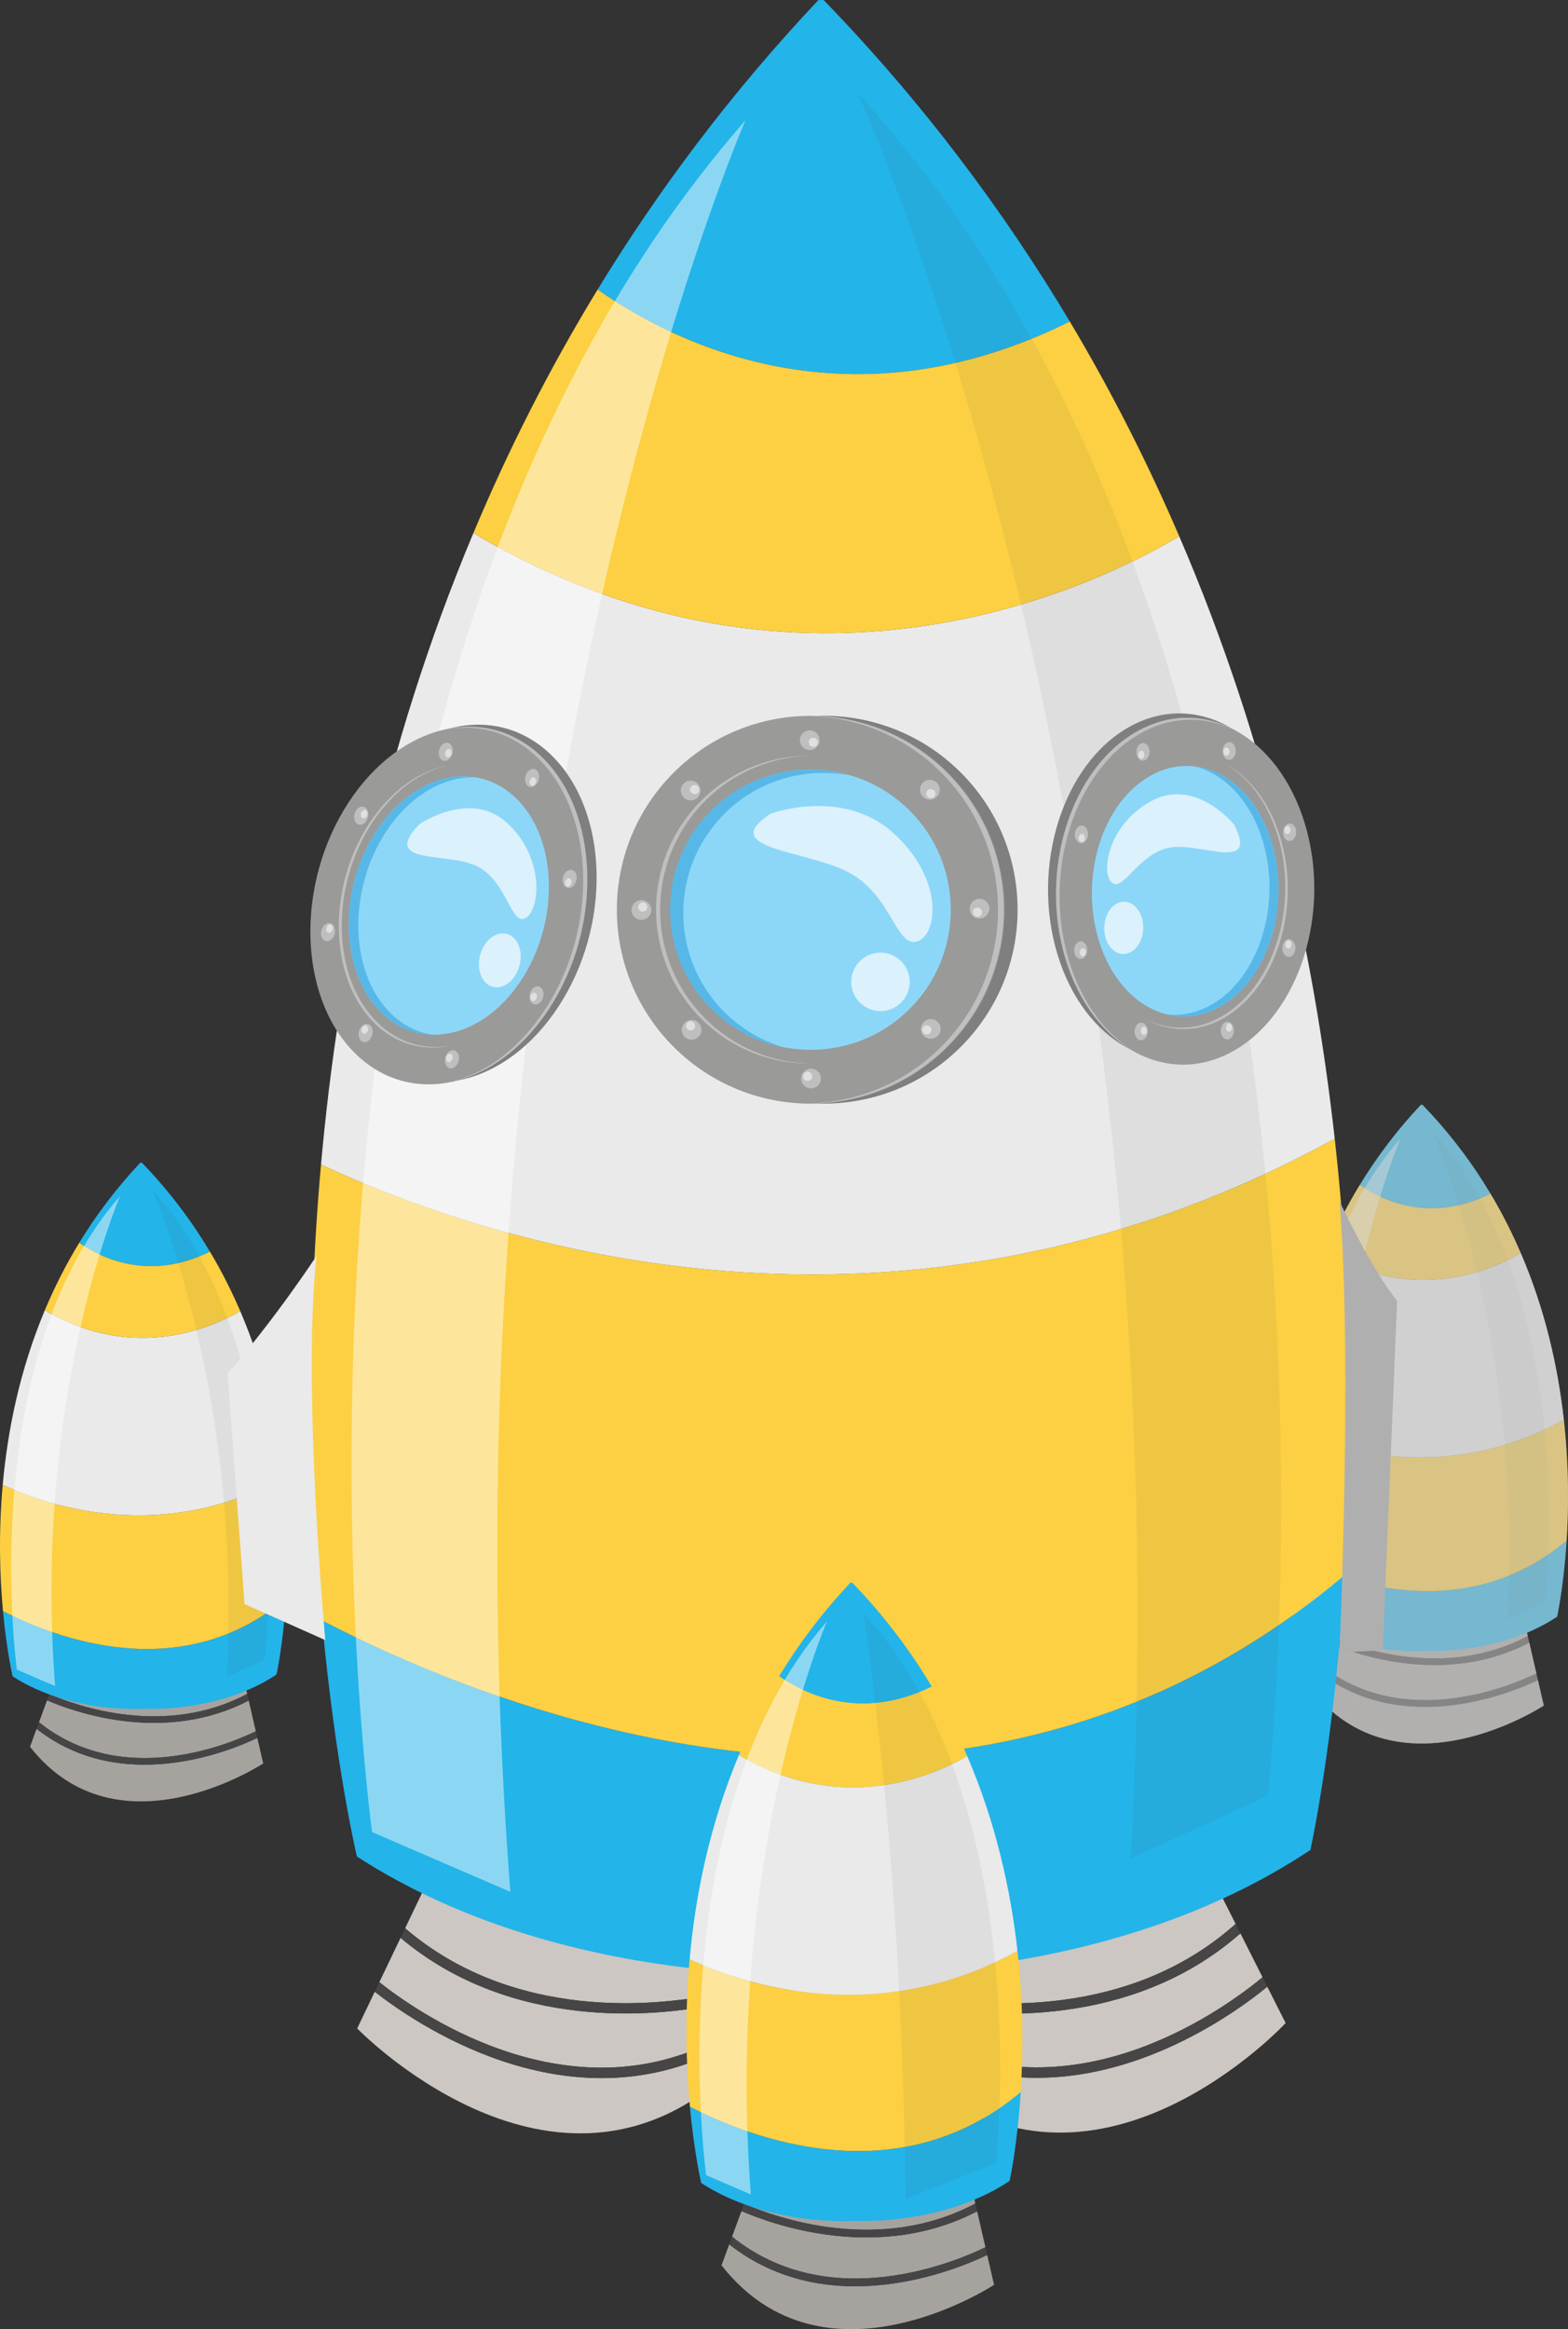 <?xml version="1.0" encoding="iso-8859-1"?>
<!-- Generator: Adobe Illustrator 21.1.0, SVG Export Plug-In . SVG Version: 6.00 Build 0)  -->
<svg version="1.1" xmlns="http://www.w3.org/2000/svg" xmlns:xlink="http://www.w3.org/1999/xlink" x="0px" y="0px"
	 viewBox="0 0 357.526 530.884" style="enable-background:new 0 0 357.526 530.884;" xml:space="preserve">
<rect x="0" y="0" width="357.526" height="530.884" fill="#333333" stroke="none"/>
<g id="Layer_10">
	<g id="XMLID_3289_">
		<g id="XMLID_3390_">
			<g id="XMLID_3393_">
				<g id="XMLID_3454_">
					<g id="XMLID_3456_">
						<g id="XMLID_3464_">
							<g id="XMLID_3466_">
								<path id="XMLID_3471_" style="fill:#CCC7C2;" d="M300.897,379.367l1.832-4.989c6.555,2.82,26.899,9.965,45.968,0.044
									l1.615,7.011C344.404,384.307,319.905,394.647,300.897,379.367z"/>
								<path id="XMLID_3470_" style="fill:#CCC7C2;" d="M303.251,372.956l1.52-4.141l41.897-3.194l1.678,7.283
									C329.641,382.858,309.528,375.677,303.251,372.956z"/>
								<path id="XMLID_3469_" style="fill:#CCC7C2;" d="M350.66,382.947l1.338,5.807c0,0-33.066,21.773-53.154-3.796l1.498-4.08
									C319.635,395.99,344.048,386.101,350.66,382.947z"/>
								<path id="XMLID_3468_" style="fill:#474545;" d="M350.311,381.433l0.349,1.514c-6.612,3.154-31.025,13.043-50.318-2.069
									l0.555-1.511C319.905,394.647,344.404,384.307,350.311,381.433z"/>
								<path id="XMLID_3467_" style="fill:#474545;" d="M302.728,374.378l0.522-1.423c6.277,2.721,26.391,9.903,45.095-0.052
									l0.35,1.518C329.627,384.343,309.284,377.198,302.728,374.378z"/>
							</g>
							<path id="XMLID_3465_" style="opacity:0.28;fill:#474545;" d="M304.771,368.815l-1.52,4.141l-0.522,1.423l-1.831,4.989
								l-0.555,1.511l-1.498,4.08c20.088,25.569,53.154,3.796,53.154,3.796l-1.338-5.807l-0.349-1.514l-1.615-7.011l-0.35-1.518
								l-1.678-7.283L304.771,368.815z"/>
						</g>
						<path id="XMLID_3463_" style="fill:#23B4E9;" d="M323.993,251.816c-5.505,5.839-10.096,11.978-13.929,18.257
							c4.735,3.334,15.809,8.98,29.791,2.016c-4.181-6.998-9.29-13.833-15.533-20.277L323.993,251.816z"/>
						<path id="XMLID_3462_" style="fill:#23B4E9;" d="M292.672,354.019c0.852,9.217,2.203,14.888,2.203,14.888
							c13.141,8.511,29.77,7.41,30.155,7.383c1.09,0.054,17.281,0.695,30.008-7.797c0,0,1.499-6.694,2.17-17.345
							C333.199,371.362,304.35,360.068,292.672,354.019z"/>
						<path id="XMLID_3461_" style="fill:#FCD042;" d="M356.573,323.632c-27.755,15.227-53.536,6.482-63.961,1.631
							c-1.004,11.21-0.64,21.18,0.06,28.756c11.678,6.049,40.527,17.342,64.536-2.871
							C357.682,343.629,357.744,334.142,356.573,323.632z"/>
						<path id="XMLID_3460_" style="fill:#EAEAEA;" d="M302.226,285.433c-5.762,13.728-8.512,27.521-9.614,39.83
							c10.425,4.852,36.206,13.596,63.961-1.631c-1.319-11.833-4.197-24.953-9.81-37.996
							C341.539,288.745,323.093,297.792,302.226,285.433z"/>
						<path id="XMLID_3459_" style="fill:#FCD042;" d="M310.064,270.072c-3.087,5.056-5.674,10.204-7.838,15.36
							c20.867,12.359,39.313,3.312,44.537,0.204c-1.956-4.545-4.238-9.081-6.907-13.549
							C325.874,279.052,314.8,273.407,310.064,270.072z"/>
						<path id="XMLID_3458_" style="opacity:0.07;fill:#474545;" d="M343.708,369.032l8.641-3.957c0,0,8.094-70.266-25.902-107.43
							C326.448,257.644,347.341,302.896,343.708,369.032z"/>
						<path id="XMLID_3457_" style="opacity:0.47;fill:#FFFFFF;" d="M304.558,371.135l-8.725-3.769c0,0-9.62-70.073,23.559-107.968
							C319.392,259.398,299.487,305.094,304.558,371.135z"/>
					</g>
					<path id="XMLID_3455_" style="opacity:0.54;fill:#BCBBBB;" d="M323.993,251.816c-5.505,5.839-10.096,11.978-13.929,18.257
						c-3.087,5.056-5.674,10.204-7.838,15.36c-5.762,13.728-8.512,27.521-9.614,39.83c-1.004,11.21-0.64,21.18,0.06,28.756
						c0.852,9.217,2.203,14.888,2.203,14.888c2.694,1.745,5.535,3.081,8.353,4.11l-0.404,1.101l-0.095,0.26l-1.832,4.989
						l-0.555,1.511l-0.629,1.714l-0.869,2.367c1.57,1.998,3.218,3.706,4.924,5.159c20.129,17.141,48.23-1.363,48.23-1.363l0,0l0,0
						l-1.338-5.807l-0.349-1.514l-1.615-7.011l-0.35-1.518l-0.175-0.759c2.328-0.976,4.65-2.173,6.866-3.651
						c0,0,1.499-6.694,2.17-17.345c0.474-7.519,0.536-17.006-0.635-27.516c-1.318-11.833-4.197-24.953-9.81-37.995
						c-1.956-4.545-4.238-9.081-6.907-13.549c-4.181-6.998-9.29-13.833-15.533-20.277L323.993,251.816z"/>
				</g>
				<g id="XMLID_3426_">
					<g id="XMLID_3446_">
						<g id="XMLID_3448_">
							<path id="XMLID_3453_" style="fill:#CCC7C2;" d="M154.98,456.189l2.393-7.918c10.443,3.786,42.702,13.042,71.433-4.106
								l3.147,10.748C223.034,459.915,185.904,478.207,154.98,456.189z"/>
							<path id="XMLID_3452_" style="fill:#CCC7C2;" d="M158.055,446.013l1.986-6.572l64.814-8.767l3.269,11.164
								C199.962,459.004,168.056,449.67,158.055,446.013z"/>
							<path id="XMLID_3451_" style="fill:#CCC7C2;" d="M232.631,457.233l2.607,8.902c0,0-49.404,36.835-82.94-1.072l1.957-6.477
								C185.606,480.318,222.644,462.735,232.631,457.233z"/>
							<path id="XMLID_3450_" style="fill:#474545;" d="M231.952,454.913l0.679,2.32c-9.987,5.501-47.025,23.084-78.376,1.354
								l0.725-2.398C185.904,478.207,223.034,459.915,231.952,454.913z"/>
							<path id="XMLID_3449_" style="fill:#474545;" d="M157.373,448.271l0.682-2.258c10.001,3.658,41.907,12.991,70.069-4.175
								l0.682,2.328C200.075,461.313,167.816,452.057,157.373,448.271z"/>
						</g>
						<path id="XMLID_3447_" style="opacity:0.28;fill:#474545;" d="M160.041,439.44l-1.986,6.572l-0.682,2.258l-2.393,7.918
							l-0.725,2.398l-1.957,6.476c33.536,37.907,82.94,1.072,82.94,1.072l-2.607-8.902l-0.679-2.321l-3.147-10.747l-0.681-2.327
							l-3.269-11.165L160.041,439.44z"/>
					</g>
					<g id="XMLID_3440_">
						<path id="XMLID_3445_" style="fill:#CCC7C2;" d="M162.256,465.46l-1.086-8.2c-10.916,2.055-44.246,5.993-69.839-15.558
							l-4.836,10.1C94.49,458.174,128.189,482.208,162.256,465.46z"/>
						<path id="XMLID_3444_" style="fill:#CCC7C2;" d="M160.86,454.92l-0.902-6.806l-62.555-19.093l-5.024,10.492
							C117.407,460.992,150.4,456.92,160.86,454.92z"/>
						<path id="XMLID_3443_" style="fill:#CCC7C2;" d="M85.45,453.982l-4.007,8.366c0,0,42.825,44.312,82.029,12.302l-0.888-6.707
							C128.143,484.34,94.421,461.021,85.45,453.982z"/>
						<path id="XMLID_3442_" style="fill:#474545;" d="M86.495,451.801l-1.044,2.181c8.971,7.039,42.693,30.358,77.135,13.961
							l-0.329-2.483C128.189,482.208,94.49,458.174,86.495,451.801z"/>
						<path id="XMLID_3441_" style="fill:#474545;" d="M161.17,457.259l-0.31-2.339c-10.46,2-43.452,6.071-68.481-15.407
							l-1.048,2.187C116.924,463.252,150.253,459.314,161.17,457.259z"/>
					</g>
					<g id="XMLID_3434_">
						<path id="XMLID_3439_" style="fill:#CCC7C2;" d="M212.412,465.899l0.917-8.221c10.956,1.829,44.36,5.08,69.503-16.995
							l5.044,9.998C280.013,457.218,246.817,481.941,212.412,465.899z"/>
						<path id="XMLID_3438_" style="fill:#CCC7C2;" d="M213.591,455.333l0.761-6.823l62.148-20.379l5.24,10.387
							C257.159,460.507,224.089,457.116,213.591,455.333z"/>
						<path id="XMLID_3437_" style="fill:#CCC7C2;" d="M288.965,452.84l4.178,8.282c0,0-41.903,45.185-81.758,13.991l0.75-6.724
							C246.907,484.072,280.141,460.062,288.965,452.84z"/>
						<path id="XMLID_3436_" style="fill:#474545;" d="M287.876,450.681l1.089,2.159c-8.824,7.222-42.058,31.232-76.83,15.548
							l0.278-2.49C246.817,481.941,280.013,457.218,287.876,450.681z"/>
						<path id="XMLID_3435_" style="fill:#474545;" d="M213.329,457.678l0.262-2.345c10.498,1.783,43.568,5.174,68.149-16.816
							l1.092,2.165C257.689,462.757,224.285,459.507,213.329,457.678z"/>
					</g>
					<path id="XMLID_3433_" style="fill:#23B4E9;" d="M186.602,0.018c-19.893,21.102-36.487,43.286-50.337,65.976
						c17.113,12.049,57.131,32.451,107.659,7.284C228.815,47.986,210.354,23.289,187.791,0L186.602,0.018z"/>
					<path id="XMLID_3432_" style="fill:#23B4E9;" d="M73.413,369.359c3.08,33.307,7.962,53.8,7.962,53.8
						c47.489,30.756,107.582,26.778,108.973,26.682c3.938,0.194,62.447,2.512,108.44-28.176c0,0,5.415-24.192,7.841-62.683
						C219.868,432.03,115.615,391.219,73.413,369.359z"/>
					<path id="XMLID_3431_" style="fill:#FCD042;" d="M304.336,259.546c-100.301,55.027-193.468,23.426-231.141,5.894
						c-3.629,40.509-2.314,76.539,0.218,103.92c42.201,21.86,146.454,62.671,233.217-10.377
						C308.342,331.811,308.568,297.525,304.336,259.546z"/>
					<path id="XMLID_3430_" style="fill:#EAEAEA;" d="M107.938,121.503c-20.824,49.611-30.759,99.454-34.743,143.937
						c37.673,17.532,130.84,49.132,231.141-5.894c-4.765-42.763-15.166-90.175-35.45-137.307
						C250.007,133.471,183.348,166.164,107.938,121.503z"/>
					<path id="XMLID_3429_" style="fill:#FCD042;" d="M136.265,65.994c-11.154,18.271-20.505,36.874-28.327,55.509
						c75.41,44.662,142.068,11.969,160.948,0.736c-7.069-16.425-15.316-32.815-24.962-48.961
						C193.396,98.445,153.378,78.043,136.265,65.994z"/>
					<path id="XMLID_3428_" style="opacity:0.07;fill:#474545;" d="M257.846,423.61l31.227-14.301
						c0,0,29.249-253.925-93.602-388.228C195.471,21.081,270.974,184.611,257.846,423.61z"/>
					<path id="XMLID_3427_" style="opacity:0.47;fill:#FFFFFF;" d="M116.365,431.209l-31.531-13.618
						c0,0-34.764-253.23,85.139-390.172C169.973,27.419,98.042,192.553,116.365,431.209z"/>
				</g>
				<g id="XMLID_3410_">
					<g id="XMLID_3418_">
						<g id="XMLID_3420_">
							<path id="XMLID_3425_" style="fill:#CCC7C2;" d="M8.904,392.557l1.831-4.989c6.556,2.819,26.899,9.965,45.968,0.044
								l1.615,7.011C52.411,397.497,27.912,407.837,8.904,392.557z"/>
							<path id="XMLID_3424_" style="fill:#CCC7C2;" d="M11.258,386.146l1.52-4.14l41.898-3.194l1.678,7.283
								C37.648,396.048,17.535,388.867,11.258,386.146z"/>
							<path id="XMLID_3423_" style="fill:#CCC7C2;" d="M58.667,396.137l1.338,5.807c0,0-33.066,21.773-53.154-3.796l1.498-4.08
								C27.642,409.18,52.055,399.291,58.667,396.137z"/>
							<path id="XMLID_3422_" style="fill:#474545;" d="M58.318,394.623l0.349,1.514c-6.612,3.154-31.025,13.043-50.318-2.069
								l0.555-1.511C27.912,407.837,52.411,397.497,58.318,394.623z"/>
							<path id="XMLID_3421_" style="fill:#474545;" d="M10.735,387.569l0.523-1.423c6.277,2.721,26.391,9.903,45.095-0.052
								l0.35,1.518C37.634,397.533,17.291,390.388,10.735,387.569z"/>
						</g>
						<path id="XMLID_3419_" style="opacity:0.28;fill:#474545;" d="M12.778,382.005l-1.52,4.141l-0.522,1.423l-1.831,4.989
							l-0.555,1.511l-1.498,4.08c20.088,25.569,53.154,3.796,53.154,3.796l-1.338-5.807l-0.349-1.514l-1.615-7.011l-0.35-1.518
							l-1.678-7.283L12.778,382.005z"/>
					</g>
					<path id="XMLID_3417_" style="fill:#23B4E9;" d="M32.001,265.006c-5.505,5.839-10.097,11.978-13.929,18.257
						c4.735,3.335,15.809,8.98,29.791,2.016c-4.181-6.999-9.289-13.833-15.533-20.277L32.001,265.006z"/>
					<path id="XMLID_3416_" style="fill:#23B4E9;" d="M0.679,367.21c0.852,9.217,2.203,14.888,2.203,14.888
						c13.141,8.511,29.77,7.41,30.155,7.383c1.09,0.054,17.28,0.695,30.008-7.797c0,0,1.499-6.694,2.17-17.345
						C41.206,384.552,12.357,373.259,0.679,367.21z"/>
					<path id="XMLID_3415_" style="fill:#FCD042;" d="M64.58,336.822c-27.755,15.227-53.536,6.482-63.961,1.631
						c-1.004,11.21-0.64,21.18,0.061,28.756c11.678,6.049,40.526,17.342,64.535-2.871C65.688,356.819,65.751,347.332,64.58,336.822z
						"/>
					<path id="XMLID_3414_" style="fill:#EAEAEA;" d="M10.233,298.623c-5.762,13.728-8.512,27.521-9.614,39.83
						c10.425,4.851,36.206,13.596,63.961-1.631c-1.319-11.833-4.197-24.953-9.81-37.996C49.546,301.935,31.1,310.982,10.233,298.623
						z"/>
					<path id="XMLID_3413_" style="fill:#FCD042;" d="M18.071,283.262c-3.086,5.056-5.674,10.204-7.839,15.361
						c20.868,12.359,39.313,3.312,44.537,0.203c-1.956-4.545-4.238-9.081-6.908-13.548
						C33.881,292.242,22.807,286.597,18.071,283.262z"/>
					<path id="XMLID_3412_" style="opacity:0.07;fill:#474545;" d="M51.715,382.222l8.641-3.957c0,0,8.094-70.266-25.902-107.43
						C34.455,270.834,55.348,316.086,51.715,382.222z"/>
					<path id="XMLID_3411_" style="opacity:0.47;fill:#FFFFFF;" d="M12.565,384.325l-8.725-3.769c0,0-9.62-70.073,23.559-107.968
						C27.399,272.588,7.495,318.284,12.565,384.325z"/>
				</g>
				<g id="XMLID_3394_">
					<g id="XMLID_3402_">
						<g id="XMLID_3404_">
							<path id="XMLID_3409_" style="fill:#CCC7C2;" d="M166.927,509.812l2.141-5.831c7.662,3.296,31.438,11.647,53.725,0.051
								l1.888,8.194C217.776,515.585,189.143,527.67,166.927,509.812z"/>
							<path id="XMLID_3408_" style="fill:#CCC7C2;" d="M169.678,502.318l1.776-4.839l48.968-3.733l1.961,8.512
								C200.522,513.892,177.014,505.498,169.678,502.318z"/>
							<path id="XMLID_3407_" style="fill:#CCC7C2;" d="M225.088,513.996l1.564,6.787c0,0-38.646,25.447-62.124-4.436l1.751-4.769
								C188.827,529.24,217.361,517.682,225.088,513.996z"/>
							<path id="XMLID_3406_" style="fill:#474545;" d="M224.68,512.226l0.408,1.769c-7.727,3.686-36.261,15.244-58.809-2.418
								l0.648-1.765C189.143,527.67,217.776,515.585,224.68,512.226z"/>
							<path id="XMLID_3405_" style="fill:#474545;" d="M169.068,503.981l0.61-1.663c7.336,3.18,30.844,11.573,52.705-0.061
								l0.409,1.775C200.505,515.628,176.729,507.277,169.068,503.981z"/>
						</g>
						<path id="XMLID_3403_" style="opacity:0.28;fill:#474545;" d="M171.455,497.479l-1.777,4.84l-0.61,1.663l-2.14,5.831
							l-0.648,1.766l-1.751,4.769c23.478,29.883,62.124,4.436,62.124,4.436l-1.564-6.787l-0.408-1.769l-1.888-8.194l-0.409-1.774
							l-1.961-8.512L171.455,497.479z"/>
					</g>
					<path id="XMLID_3401_" style="fill:#23B4E9;" d="M193.921,360.736c-6.433,6.825-11.8,14-16.28,21.338
						c5.535,3.897,18.477,10.495,34.819,2.356c-4.887-8.18-10.857-16.167-18.154-23.699L193.921,360.736z"/>
					<path id="XMLID_3400_" style="fill:#23B4E9;" d="M157.314,480.186c0.996,10.772,2.575,17.4,2.575,17.4
						c15.359,9.947,34.794,8.661,35.244,8.63c1.274,0.063,20.196,0.812,35.072-9.113c0,0,1.751-7.824,2.536-20.273
						C204.68,500.455,170.963,487.256,157.314,480.186z"/>
					<path id="XMLID_3399_" style="fill:#FCD042;" d="M231.998,444.671c-32.439,17.796-62.57,7.576-74.755,1.906
						c-1.173,13.101-0.748,24.754,0.071,33.609c13.648,7.07,47.365,20.269,75.426-3.356
						C233.294,468.043,233.367,456.955,231.998,444.671z"/>
					<path id="XMLID_3398_" style="fill:#EAEAEA;" d="M168.48,400.026c-6.735,16.045-9.948,32.165-11.236,46.552
						c12.184,5.67,42.316,15.89,74.755-1.906c-1.541-13.83-4.905-29.164-11.465-44.407
						C214.427,403.897,192.869,414.47,168.48,400.026z"/>
					<path id="XMLID_3397_" style="fill:#FCD042;" d="M177.641,382.073c-3.607,5.909-6.632,11.926-9.161,17.952
						c24.389,14.444,45.947,3.871,52.053,0.238c-2.286-5.312-4.953-10.613-8.073-15.835
						C196.118,392.569,183.176,385.97,177.641,382.073z"/>
					<path id="XMLID_3396_" style="opacity:0.07;fill:#474545;" d="M206.497,501.164l20.565-8.057c0,0,9.46-82.124-30.272-125.559
						C196.789,367.548,205.61,420.362,206.497,501.164z"/>
					<path id="XMLID_3395_" style="opacity:0.47;fill:#FFFFFF;" d="M171.205,500.19l-10.198-4.405c0,0-11.243-81.899,27.535-126.188
						C188.543,369.598,165.28,423.004,171.205,500.19z"/>
				</g>
			</g>
			<path id="XMLID_3392_" style="fill:#EAEAEA;" d="M51.896,313.065l3.863,52.556l18.413,8.214c0,0-5.294-57.555-2.006-87.558
				C72.165,286.277,62.896,300.425,51.896,313.065z"/>
			<path id="XMLID_3391_" style="fill:#B0AFB0;" d="M318.558,296.519l-3.262,79.625l-9.889,0.524c0,0,3.016-66.755,0.025-102.831
				C305.433,273.837,312.687,289.279,318.558,296.519z"/>
		</g>
		<g id="XMLID_3290_">
			<g id="XMLID_3357_">
				
					<ellipse id="XMLID_3389_" transform="matrix(0.705 -0.71 0.71 0.705 -91.687 194.428)" style="fill:#7F7F7F;" cx="187.669" cy="207.332" rx="44.177" ry="44.177"/>
				
					<ellipse id="XMLID_3388_" transform="matrix(0.705 -0.71 0.71 0.705 -92.572 192.325)" style="fill:#9A9A99;" cx="184.701" cy="207.343" rx="44.177" ry="44.177"/>
				<path id="XMLID_3387_" style="fill:#BFBFBF;" d="M183.883,163.184c11.086,0.125,22.136,4.386,30.625,12.814
					c17.314,17.19,17.414,45.162,0.224,62.476c-8.428,8.488-19.447,12.828-30.532,13.033c11.525,0.13,23.089-4.212,31.851-13.037
					c17.191-17.314,17.09-45.286-0.224-62.476C207.002,167.231,195.408,162.972,183.883,163.184z"/>
				
					<ellipse id="XMLID_3386_" transform="matrix(0.705 -0.71 0.71 0.705 -92.571 192.323)" style="fill:#8CD7F8;" cx="184.701" cy="207.343" rx="31.917" ry="31.917"/>
				<path id="XMLID_3385_" style="fill:#57B8E8;" d="M165.231,230.735c-12.509-12.42-12.581-32.629-0.162-45.137
					c7.799-7.855,18.669-10.8,28.775-8.833c-10.91-3.252-23.211-0.555-31.794,8.089c-12.42,12.509-12.347,32.718,0.161,45.137
					c4.653,4.62,10.374,7.505,16.361,8.671C173.697,237.209,169.096,234.572,165.231,230.735z"/>
				<path id="XMLID_3384_" style="fill:#DBF1FC;" d="M175.718,185.466c0,0,16.516-6.137,28.145,4.564
					c11.629,10.701,9.836,23.287,5.176,24.576c-4.66,1.289-5.69-10.157-15.038-15.495
					C184.652,193.774,163.026,193.71,175.718,185.466z"/>
				
					<ellipse id="XMLID_3383_" transform="matrix(0.705 -0.71 0.71 0.705 -99.539 208.458)" style="fill:#DBF1FC;" cx="200.591" cy="223.777" rx="6.663" ry="6.663"/>
				<path id="XMLID_3382_" style="fill:#BFBFBF;" d="M160.902,232.259c-13.762-13.664-13.842-35.898-0.178-49.66
					c6.713-6.761,15.494-10.211,24.322-10.361c-9.144-0.089-18.313,3.363-25.264,10.364c-13.664,13.762-13.585,35.996,0.177,49.66
					c7.002,6.952,16.195,10.338,25.338,10.183C176.468,242.359,167.663,238.971,160.902,232.259z"/>
				<g id="XMLID_3379_">
					
						<ellipse id="XMLID_3381_" transform="matrix(0.705 -0.71 0.71 0.705 -103.766 219.756)" style="fill:#BFBFBF;" cx="212.062" cy="234.509" rx="2.249" ry="2.249"/>
					
						<ellipse id="XMLID_3380_" transform="matrix(0.705 -0.71 0.71 0.705 -104.198 219.179)" style="fill:#E0E0E0;" cx="211.145" cy="234.736" rx="1.047" ry="1.047"/>
				</g>
				<g id="XMLID_3376_">
					
						<ellipse id="XMLID_3378_" transform="matrix(1 -0.004 0.004 1 -0.891 0.673)" style="fill:#BFBFBF;" cx="184.839" cy="245.899" rx="2.249" ry="2.249"/>
					
						<ellipse id="XMLID_3377_" transform="matrix(1 -0.004 0.004 1 -0.872 0.657)" style="fill:#E0E0E0;" cx="184.029" cy="245.412" rx="1.047" ry="1.047"/>
				</g>
				<g id="XMLID_3373_">
					
						<ellipse id="XMLID_3375_" transform="matrix(0.705 -0.71 0.71 0.705 -120.011 181.122)" style="fill:#BFBFBF;" cx="157.535" cy="234.704" rx="2.249" ry="2.249"/>
					
						<ellipse id="XMLID_3374_" transform="matrix(0.705 -0.71 0.71 0.705 -119.428 180.691)" style="fill:#E0E0E0;" cx="157.308" cy="233.787" rx="1.047" ry="1.047"/>
				</g>
				<g id="XMLID_3370_">
					
						<ellipse id="XMLID_3372_" transform="matrix(1 -0.004 0.004 1 -0.731 0.517)" style="fill:#BFBFBF;" cx="146.145" cy="207.481" rx="2.249" ry="2.249"/>
					
						<ellipse id="XMLID_3371_" transform="matrix(1 -0.003 0.003 1 -0.711 0.506)" style="fill:#E0E0E0;" cx="146.632" cy="206.672" rx="1.047" ry="1.047"/>
				</g>
				<g id="XMLID_3367_">
					
						<ellipse id="XMLID_3369_" transform="matrix(0.705 -0.71 0.71 0.705 -81.376 164.875)" style="fill:#BFBFBF;" cx="157.34" cy="180.177" rx="2.249" ry="2.249"/>
					
						<ellipse id="XMLID_3368_" transform="matrix(0.705 -0.71 0.71 0.705 -80.944 165.461)" style="fill:#E0E0E0;" cx="158.257" cy="179.95" rx="1.047" ry="1.047"/>
				</g>
				<g id="XMLID_3364_">
					
						<ellipse id="XMLID_3366_" transform="matrix(1 -0.004 0.004 1 -0.602 0.661)" style="fill:#BFBFBF;" cx="184.563" cy="168.787" rx="2.249" ry="2.249"/>
					
						<ellipse id="XMLID_3365_" transform="matrix(1 -0.004 0.004 1 -0.601 0.661)" style="fill:#E0E0E0;" cx="185.372" cy="169.274" rx="1.047" ry="1.047"/>
				</g>
				<g id="XMLID_3361_">
					
						<ellipse id="XMLID_3363_" transform="matrix(0.705 -0.71 0.71 0.705 -65.129 203.531)" style="fill:#BFBFBF;" cx="211.867" cy="179.982" rx="2.249" ry="2.249"/>
					
						<ellipse id="XMLID_3362_" transform="matrix(0.705 -0.71 0.71 0.705 -65.714 203.948)" style="fill:#E0E0E0;" cx="212.094" cy="180.899" rx="1.047" ry="1.047"/>
				</g>
				<g id="XMLID_3358_">
					
						<ellipse id="XMLID_3360_" transform="matrix(1 -0.004 0.004 1 -0.741 0.801)" style="fill:#BFBFBF;" cx="223.257" cy="207.205" rx="2.249" ry="2.249"/>
					
						<ellipse id="XMLID_3359_" transform="matrix(1 -0.004 0.004 1 -0.739 0.794)" style="fill:#E0E0E0;" cx="222.77" cy="208.014" rx="1.047" ry="1.047"/>
				</g>
			</g>
			<g id="XMLID_3324_">
				<path id="XMLID_3356_" style="fill:#7F7F7F;" d="M126.215,172.62c12.642,12.962,13.153,38.385,1.143,56.784
					c-12.011,18.398-31.996,22.805-44.638,9.843c-12.642-12.962-13.154-38.385-1.143-56.784
					C93.588,164.065,113.573,159.658,126.215,172.62z"/>
				<path id="XMLID_3355_" style="fill:#9A9A99;" d="M124.094,173.088c12.642,12.962,13.154,38.385,1.143,56.784
					c-12.011,18.398-31.996,22.806-44.638,9.843c-12.642-12.962-13.154-38.385-1.143-56.784S111.452,160.126,124.094,173.088z"/>
				<path id="XMLID_3354_" style="fill:#BFBFBF;" d="M101.068,166.367c7.923-1.597,15.886,0.573,22.084,6.928
					c12.642,12.962,13.154,38.385,1.143,56.784c-5.889,9.021-13.694,14.667-21.611,16.564c8.237-1.66,16.431-7.393,22.553-16.772
					c12.011-18.399,11.499-43.822-1.143-56.784C117.65,166.481,109.299,164.396,101.068,166.367z"/>
				<path id="XMLID_3353_" style="fill:#8CD7F8;" d="M118.059,182.333c9.134,9.365,9.503,27.732,0.826,41.025
					c-8.677,13.292-23.116,16.476-32.25,7.111c-9.134-9.365-9.503-27.732-0.826-41.025
					C94.487,176.152,108.925,172.968,118.059,182.333z"/>
				<path id="XMLID_3352_" style="fill:#57B8E8;" d="M88.803,230.68c-9.134-9.365-9.503-27.733-0.826-41.025
					c5.449-8.347,13.169-12.702,20.422-12.473c-7.847-1.274-16.594,3.077-22.59,12.263c-8.677,13.292-8.308,31.66,0.825,41.025
					c3.398,3.484,7.531,5.225,11.827,5.361C94.954,235.261,91.625,233.573,88.803,230.68z"/>
				<path id="XMLID_3351_" style="fill:#DBF1FC;" d="M95.584,187.892c0,0,11.705-8.13,20.182-0.192
					c8.478,7.938,7.395,19.661,4.086,21.552c-3.309,1.891-4.226-8.359-10.989-11.771C102.099,194.068,86.645,197.347,95.584,187.892
					z"/>
				<path id="XMLID_3350_" style="fill:#DBF1FC;" d="M117.24,213.871c1.907,1.955,1.984,5.79,0.172,8.565
					c-1.812,2.775-4.826,3.44-6.733,1.485s-1.984-5.79-0.172-8.565C112.319,212.58,115.333,211.916,117.24,213.871z"/>
				<path id="XMLID_3349_" style="fill:#BFBFBF;" d="M85.734,232.733c-10.049-10.303-10.456-30.511-0.908-45.136
					c4.69-7.184,10.91-11.677,17.216-13.175c-6.535,1.33-13.032,5.884-17.889,13.324c-9.547,14.625-9.14,34.832,0.908,45.136
					c5.113,5.242,11.735,6.903,18.265,5.351C97.016,239.517,90.67,237.795,85.734,232.733z"/>
				<g id="XMLID_3346_">
					<path id="XMLID_3348_" style="fill:#BFBFBF;" d="M123.432,225.19c0.644,0.66,0.67,1.954,0.058,2.891
						c-0.611,0.937-1.629,1.161-2.272,0.501c-0.643-0.66-0.669-1.954-0.058-2.891C121.771,224.754,122.788,224.53,123.432,225.19z"
						/>
					<path id="XMLID_3347_" style="fill:#E0E0E0;" d="M122.189,226.444c0.3,0.307,0.312,0.91,0.027,1.346
						c-0.285,0.436-0.758,0.541-1.058,0.233c-0.3-0.307-0.312-0.91-0.027-1.346C121.415,226.241,121.889,226.137,122.189,226.444z"
						/>
				</g>
				<g id="XMLID_3343_">
					<path id="XMLID_3345_" style="fill:#BFBFBF;" d="M104.659,241.09c0.023,1.129-0.678,2.202-1.566,2.398
						c-0.887,0.196-1.625-0.561-1.648-1.689c-0.023-1.129,0.679-2.203,1.566-2.398C103.898,239.205,104.636,239.961,104.659,241.09z
						"/>
					<path id="XMLID_3344_" style="fill:#E0E0E0;" d="M103.215,240.961c0.01,0.526-0.316,1.026-0.729,1.117
						c-0.413,0.091-0.757-0.261-0.767-0.787c-0.011-0.526,0.316-1.026,0.729-1.117C102.86,240.083,103.204,240.436,103.215,240.961z
						"/>
				</g>
				<g id="XMLID_3340_">
					<path id="XMLID_3342_" style="fill:#BFBFBF;" d="M84.532,236.671c-0.611,0.936-1.629,1.161-2.272,0.501
						c-0.644-0.66-0.67-1.954-0.058-2.891c0.611-0.936,1.629-1.161,2.272-0.501C85.117,234.44,85.143,235.734,84.532,236.671z"/>
					<path id="XMLID_3341_" style="fill:#E0E0E0;" d="M83.732,235.234c-0.285,0.436-0.759,0.54-1.058,0.233
						c-0.3-0.307-0.312-0.91-0.027-1.346c0.285-0.436,0.759-0.54,1.058-0.233C84.005,234.195,84.017,234.798,83.732,235.234z"/>
				</g>
				<g id="XMLID_3337_">
					<path id="XMLID_3339_" style="fill:#BFBFBF;" d="M74.841,214.52c-0.888,0.195-1.625-0.561-1.648-1.69
						c-0.023-1.129,0.678-2.203,1.565-2.398c0.887-0.196,1.625,0.561,1.648,1.689C76.429,213.251,75.728,214.325,74.841,214.52z"/>
					<path id="XMLID_3338_" style="fill:#E0E0E0;" d="M75.154,212.617c-0.414,0.091-0.757-0.261-0.768-0.787
						c-0.01-0.526,0.316-1.026,0.729-1.117c0.413-0.091,0.757,0.261,0.768,0.787C75.894,212.026,75.567,212.526,75.154,212.617z"/>
				</g>
				<g id="XMLID_3334_">
					<path id="XMLID_3336_" style="fill:#BFBFBF;" d="M81.262,187.613c-0.644-0.66-0.67-1.954-0.058-2.891
						c0.611-0.937,1.629-1.161,2.272-0.501c0.643,0.66,0.67,1.954,0.058,2.891C82.923,188.049,81.906,188.273,81.262,187.613z"/>
					<path id="XMLID_3335_" style="fill:#E0E0E0;" d="M82.505,186.359c-0.3-0.307-0.312-0.91-0.027-1.346
						c0.285-0.436,0.759-0.54,1.058-0.233c0.3,0.307,0.312,0.91,0.027,1.346C83.279,186.562,82.805,186.666,82.505,186.359z"/>
				</g>
				<g id="XMLID_3331_">
					<path id="XMLID_3333_" style="fill:#BFBFBF;" d="M100.035,171.712c-0.023-1.128,0.678-2.202,1.565-2.398
						c0.887-0.196,1.625,0.561,1.648,1.689c0.023,1.129-0.678,2.202-1.566,2.398C100.795,173.598,100.058,172.842,100.035,171.712z"
						/>
					<path id="XMLID_3332_" style="fill:#E0E0E0;" d="M101.479,171.842c-0.01-0.526,0.316-1.026,0.729-1.117
						c0.413-0.091,0.757,0.261,0.768,0.787c0.01,0.526-0.316,1.025-0.729,1.117C101.834,172.72,101.49,172.367,101.479,171.842z"/>
				</g>
				<g id="XMLID_3328_">
					<path id="XMLID_3330_" style="fill:#BFBFBF;" d="M120.162,176.132c0.611-0.936,1.629-1.161,2.272-0.501
						c0.644,0.66,0.67,1.954,0.058,2.891c-0.611,0.936-1.629,1.161-2.272,0.501C119.577,178.363,119.55,177.069,120.162,176.132z"/>
					<path id="XMLID_3329_" style="fill:#E0E0E0;" d="M120.962,177.569c0.285-0.436,0.759-0.541,1.058-0.234
						c0.3,0.307,0.312,0.91,0.027,1.346c-0.285,0.436-0.758,0.541-1.058,0.233S120.677,178.005,120.962,177.569z"/>
				</g>
				<g id="XMLID_3325_">
					<path id="XMLID_3327_" style="fill:#BFBFBF;" d="M129.853,198.283c0.888-0.196,1.625,0.561,1.648,1.689
						c0.023,1.129-0.678,2.203-1.565,2.398c-0.887,0.196-1.625-0.561-1.648-1.689C128.265,199.552,128.966,198.478,129.853,198.283z
						"/>
					<path id="XMLID_3326_" style="fill:#E0E0E0;" d="M129.54,200.186c0.414-0.091,0.757,0.261,0.768,0.787
						c0.01,0.526-0.316,1.026-0.729,1.117c-0.413,0.091-0.757-0.261-0.768-0.787C128.8,200.777,129.127,200.277,129.54,200.186z"/>
				</g>
			</g>
			<g id="XMLID_3291_">
				<path id="XMLID_3323_" style="fill:#7F7F7F;" d="M257.385,165.743c-15.074,8.506-22.357,31.697-16.267,51.799
					c6.09,20.101,23.247,29.502,38.322,20.995c15.074-8.506,22.358-31.697,16.267-51.799
					C289.617,166.638,272.46,157.237,257.385,165.743z"/>
				<path id="XMLID_3322_" style="fill:#9A9A99;" d="M259.206,166.741c-15.074,8.506-22.358,31.697-16.267,51.799
					c6.09,20.102,23.247,29.502,38.322,20.996c15.074-8.506,22.358-31.697,16.267-51.799
					C291.438,167.635,274.28,158.235,259.206,166.741z"/>
				<path id="XMLID_3321_" style="fill:#BFBFBF;" d="M282.137,166.746c-6.842-3.589-14.731-3.731-22.121,0.439
					c-15.074,8.506-22.357,31.697-16.267,51.799c2.986,9.855,8.635,17.129,15.391,20.99c-7.114-3.731-13.096-11.188-16.2-21.434
					c-6.09-20.102,1.193-43.293,16.267-51.799C266.89,162.405,275.112,162.731,282.137,166.746z"/>
				<path id="XMLID_3320_" style="fill:#8CD7F8;" d="M262.267,176.842c-10.891,6.146-16.153,22.9-11.753,37.423
					c4.4,14.523,16.796,21.314,27.687,15.169c10.891-6.145,16.153-22.9,11.752-37.423
					C285.553,177.488,273.157,170.697,262.267,176.842z"/>
				<path id="XMLID_3319_" style="fill:#57B8E8;" d="M276.154,229.046c10.891-6.145,16.153-22.9,11.753-37.423
					c-2.763-9.12-8.68-15.185-15.397-16.918c7.542,0.934,14.402,7.271,17.443,17.307c4.4,14.523-0.862,31.278-11.753,37.423
					c-4.051,2.286-8.31,2.776-12.289,1.75C269.283,231.601,272.79,230.944,276.154,229.046z"/>
				<path id="XMLID_3318_" style="fill:#DBF1FC;" d="M281.4,187.966c0,0-8.561-10.597-18.468-5.586
					c-9.907,5.012-12.055,16.059-9.525,18.681c2.53,2.622,6.118-6.538,13.239-7.856C273.767,191.888,287.068,199.038,281.4,187.966z
					"/>
				<path id="XMLID_3317_" style="fill:#DBF1FC;" d="M254.566,206.001c-2.274,1.283-3.372,4.781-2.454,7.813
					c0.919,3.032,3.507,4.45,5.78,3.167c2.273-1.283,3.372-4.781,2.453-7.813C259.427,206.135,256.84,204.718,254.566,206.001z"/>
				<path id="XMLID_3316_" style="fill:#BFBFBF;" d="M278.42,231.753c11.982-6.761,17.772-25.195,12.931-41.173
					c-2.378-7.85-6.882-13.64-12.266-16.704c5.64,2.971,10.381,8.892,12.844,17.021c4.841,15.978-0.948,34.412-12.93,41.173
					c-6.096,3.44-12.618,3.189-18.195,0.015C266.25,234.954,272.534,235.074,278.42,231.753z"/>
				<g id="XMLID_3313_">
					<path id="XMLID_3315_" style="fill:#BFBFBF;" d="M245.851,214.727c-0.768,0.433-1.139,1.614-0.828,2.637
						c0.31,1.023,1.183,1.502,1.951,1.069c0.768-0.433,1.139-1.614,0.828-2.637C247.491,214.773,246.618,214.294,245.851,214.727z"
						/>
					<path id="XMLID_3314_" style="fill:#E0E0E0;" d="M246.655,216.212c-0.357,0.202-0.53,0.751-0.386,1.228
						c0.144,0.476,0.551,0.699,0.909,0.498s0.53-0.751,0.386-1.228S247.012,216.01,246.655,216.212z"/>
				</g>
				<g id="XMLID_3310_">
					<path id="XMLID_3312_" style="fill:#BFBFBF;" d="M258.815,234.349c-0.323,1.03,0.032,2.203,0.794,2.62
						c0.762,0.417,1.641-0.079,1.965-1.109c0.324-1.03-0.032-2.203-0.794-2.62C260.018,232.823,259.138,233.32,258.815,234.349z"/>
					<path id="XMLID_3311_" style="fill:#E0E0E0;" d="M260.175,234.618c-0.151,0.48,0.015,1.026,0.37,1.22
						c0.355,0.194,0.764-0.037,0.915-0.516c0.151-0.48-0.015-1.026-0.37-1.22C260.735,233.907,260.325,234.138,260.175,234.618z"/>
				</g>
				<g id="XMLID_3307_">
					<path id="XMLID_3309_" style="fill:#BFBFBF;" d="M278.468,235.688c0.31,1.023,1.183,1.502,1.951,1.069
						c0.768-0.433,1.138-1.614,0.828-2.637c-0.31-1.023-1.183-1.502-1.951-1.069C278.529,233.484,278.158,234.665,278.468,235.688z"
						/>
					<path id="XMLID_3308_" style="fill:#E0E0E0;" d="M279.587,234.584c0.144,0.476,0.551,0.699,0.909,0.498
						c0.357-0.202,0.53-0.752,0.385-1.228c-0.144-0.477-0.551-0.7-0.908-0.498S279.443,234.107,279.587,234.584z"/>
				</g>
				<g id="XMLID_3304_">
					<path id="XMLID_3306_" style="fill:#BFBFBF;" d="M293.297,217.96c0.762,0.417,1.642-0.079,1.965-1.109
						c0.324-1.03-0.032-2.203-0.794-2.62c-0.762-0.417-1.641,0.079-1.965,1.109C292.18,216.369,292.536,217.542,293.297,217.96z"/>
					<path id="XMLID_3305_" style="fill:#E0E0E0;" d="M293.52,216.129c0.355,0.194,0.764-0.037,0.915-0.516
						c0.151-0.48-0.015-1.026-0.37-1.22c-0.355-0.194-0.765,0.037-0.915,0.516C292.999,215.388,293.165,215.935,293.52,216.129z"/>
				</g>
				<g id="XMLID_3301_">
					<path id="XMLID_3303_" style="fill:#BFBFBF;" d="M294.616,191.549c0.767-0.433,1.138-1.614,0.828-2.637
						c-0.31-1.023-1.184-1.502-1.951-1.069c-0.767,0.433-1.138,1.614-0.828,2.637C292.975,191.504,293.849,191.982,294.616,191.549z
						"/>
					<path id="XMLID_3302_" style="fill:#E0E0E0;" d="M293.812,190.065c0.357-0.202,0.53-0.751,0.386-1.228
						c-0.144-0.477-0.551-0.7-0.909-0.498c-0.357,0.201-0.53,0.751-0.386,1.228C293.048,190.043,293.454,190.266,293.812,190.065z"
						/>
				</g>
				<g id="XMLID_3298_">
					<path id="XMLID_3300_" style="fill:#BFBFBF;" d="M281.652,171.927c0.323-1.03-0.032-2.203-0.794-2.62
						c-0.762-0.417-1.642,0.079-1.965,1.109c-0.324,1.03,0.032,2.203,0.794,2.62C280.449,173.453,281.328,172.957,281.652,171.927z"
						/>
					<path id="XMLID_3299_" style="fill:#E0E0E0;" d="M280.292,171.659c0.151-0.48-0.015-1.026-0.37-1.22
						c-0.355-0.194-0.764,0.037-0.915,0.516c-0.151,0.48,0.015,1.026,0.37,1.22C279.731,172.369,280.141,172.138,280.292,171.659z"
						/>
				</g>
				<g id="XMLID_3295_">
					<path id="XMLID_3297_" style="fill:#BFBFBF;" d="M261.999,170.588c-0.31-1.023-1.183-1.502-1.951-1.069
						c-0.767,0.433-1.138,1.614-0.828,2.637c0.31,1.023,1.183,1.502,1.951,1.069C261.938,172.792,262.309,171.611,261.999,170.588z"
						/>
					<path id="XMLID_3296_" style="fill:#E0E0E0;" d="M260.88,171.693c-0.144-0.476-0.551-0.699-0.909-0.498
						c-0.357,0.202-0.53,0.752-0.385,1.228c0.144,0.477,0.551,0.699,0.909,0.498C260.852,172.719,261.024,172.169,260.88,171.693z"
						/>
				</g>
				<g id="XMLID_3292_">
					<path id="XMLID_3294_" style="fill:#BFBFBF;" d="M247.169,188.317c-0.762-0.417-1.642,0.079-1.965,1.109
						c-0.324,1.03,0.032,2.203,0.794,2.62s1.642-0.079,1.965-1.109C248.286,189.907,247.931,188.734,247.169,188.317z"/>
					<path id="XMLID_3293_" style="fill:#E0E0E0;" d="M246.947,190.147c-0.355-0.194-0.764,0.037-0.915,0.517
						c-0.15,0.479,0.015,1.026,0.37,1.22c0.355,0.194,0.764-0.037,0.915-0.516C247.467,190.888,247.301,190.342,246.947,190.147z"/>
				</g>
			</g>
		</g>
	</g>
</g>
<g id="Layer_1">
</g>
</svg>
